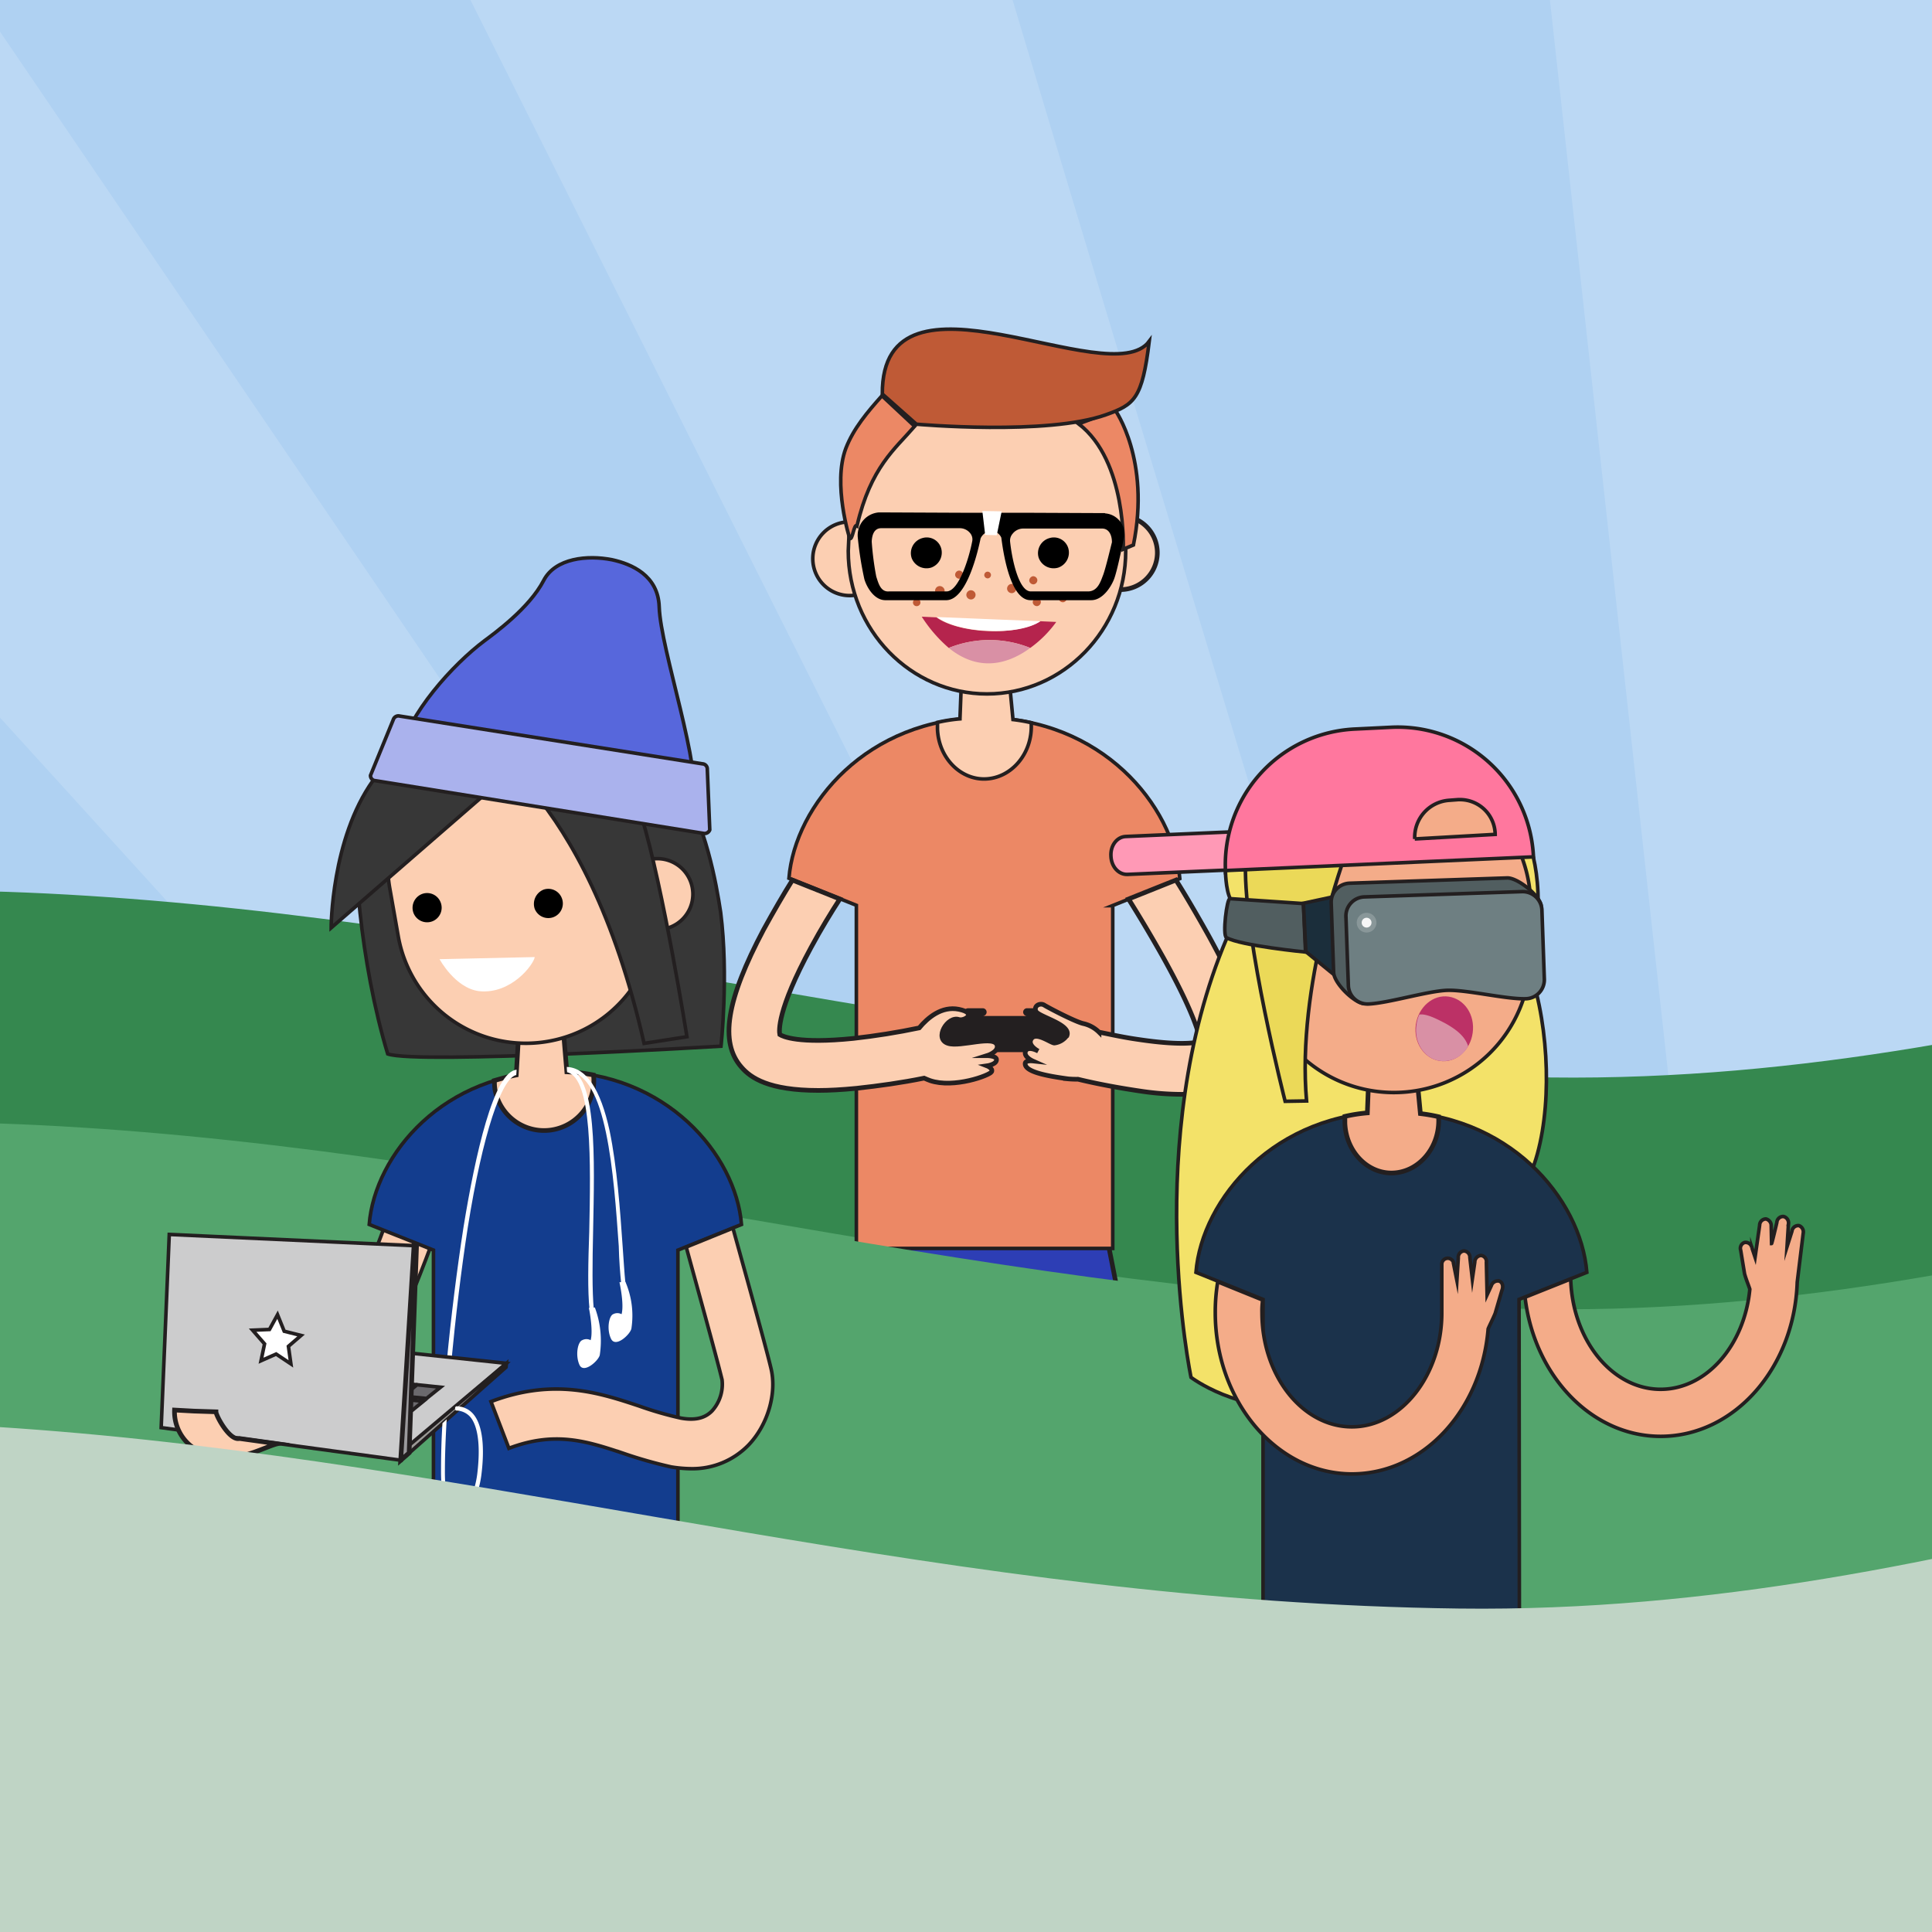 <svg xmlns="http://www.w3.org/2000/svg" xmlns:xlink="http://www.w3.org/1999/xlink" width="540" height="540" viewBox="0 0 540 540">
  <defs>
    <filter id="Path_89941" x="-478.895" y="274.753" width="1952.828" height="353.95" filterUnits="userSpaceOnUse">
      <feOffset dx="-2" dy="-2" input="SourceAlpha"/>
      <feGaussianBlur stdDeviation="5" result="blur"/>
      <feFlood flood-color="#35884f" flood-opacity="0.29"/>
      <feComposite operator="in" in2="blur"/>
      <feComposite in="SourceGraphic"/>
    </filter>
    <filter id="Path_89942" x="-478.895" y="366.858" width="1952.828" height="353.95" filterUnits="userSpaceOnUse">
      <feOffset dx="-2" dy="-2" input="SourceAlpha"/>
      <feGaussianBlur stdDeviation="5" result="blur-2"/>
      <feFlood flood-color="#35884f" flood-opacity="0.29"/>
      <feComposite operator="in" in2="blur-2"/>
      <feComposite in="SourceGraphic"/>
    </filter>
    <filter id="Path_89941-2" x="-478.895" y="275.874" width="1952.828" height="353.95" filterUnits="userSpaceOnUse">
      <feOffset dx="-2" dy="-2" input="SourceAlpha"/>
      <feGaussianBlur stdDeviation="5" result="blur-3"/>
      <feFlood flood-color="#35884f" flood-opacity="0.29"/>
      <feComposite operator="in" in2="blur-3"/>
      <feComposite in="SourceGraphic"/>
    </filter>
    <filter id="Path_89942-2" x="-502.436" y="358.45" width="1952.828" height="353.95" filterUnits="userSpaceOnUse">
      <feOffset dx="-2" dy="-2" input="SourceAlpha"/>
      <feGaussianBlur stdDeviation="5" result="blur-4"/>
      <feFlood flood-color="#35884f" flood-opacity="0.29"/>
      <feComposite operator="in" in2="blur-4"/>
      <feComposite in="SourceGraphic"/>
    </filter>
    <clipPath id="clip-Child_Protection_Week_-_VC">
      <rect width="540" height="540"/>
    </clipPath>
  </defs>
  <g id="Child_Protection_Week_-_VC" data-name="Child Protection Week - VC" clip-path="url(#clip-Child_Protection_Week_-_VC)">
    <rect width="540" height="540" fill="#fff"/>
    <g id="Group_19714" data-name="Group 19714" transform="translate(255 -81)">
      <g id="Group_19713" data-name="Group 19713" transform="translate(-716.894 -104.045)">
        <rect id="Rectangle_3" data-name="Rectangle 3" width="1815" height="894" transform="translate(71.894 1.045)" fill="#fff"/>
        <rect id="Rectangle_13496" data-name="Rectangle 13496" width="1819" height="642" transform="translate(67.894 5.045)" fill="#afd1f2"/>
        <g id="Group_16668" data-name="Group 16668" transform="translate(71.69 0)" opacity="0.153">
          <path id="Path_131878" data-name="Path 131878" d="M2696.518,3384.573l94.263-955.009H2591.366Z" transform="translate(-1788.328 -2429.561)" fill="#fff"/>
          <path id="Path_131879" data-name="Path 131879" d="M2957.447,2430c1.682,14.67-287.676,955.26-287.676,955.26L3148.521,2430Z" transform="translate(-1762.072 -2429.414)" fill="#fff"/>
          <path id="Path_131883" data-name="Path 131883" d="M2860.843,2430c-1.682,14.67,287.676,955.26,287.676,955.26L2669.771,2430Z" transform="translate(-2240.516 -2429.414)" fill="#fff"/>
          <path id="Path_131880" data-name="Path 131880" d="M3319.088,2429.564,2670.715,3383.1l867.277-953.544Z" transform="translate(-1761.756 -2429.561)" fill="#fff"/>
          <path id="Path_131884" data-name="Path 131884" d="M2889.613,2429.564,3537.991,3383.1l-867.277-953.544Z" transform="translate(-2631.245 -2429.561)" fill="#fff"/>
          <path id="Path_131881" data-name="Path 131881" d="M3577.206,2565.349,2671.5,3336.633l905.71-548.639Z" transform="translate(-1761.494 -2384.091)" fill="#fff"/>
          <path id="Path_131885" data-name="Path 131885" d="M2671.5,2565.349l905.7,771.286-905.7-548.641Z" transform="translate(-2671.5 -2384.091)" fill="#fff"/>
          <path id="Path_131882" data-name="Path 131882" d="M3576.267,2879.839l-905.953,352.1,905.953-146.96Z" transform="translate(-1761.89 -2278.78)" fill="#fff"/>
          <path id="Path_131886" data-name="Path 131886" d="M2670.313,2879.839l905.953,352.1-905.953-146.96Z" transform="translate(-2668.985 -2278.78)" fill="#fff"/>
        </g>
        <path id="Path_89940" data-name="Path 89940" d="M-22810.156-10141.277s90.82-91.646,187.375-139.055,161.742-68,291.023-57.244,250.594,47.723,391.1,49.469,262.732-56.709,385.729-70.865,228.418,1.17,342.094,33.881,234.037,118.99,277.852,107.074,8.277,177.715,8.277,177.715H-22835.93Z" transform="translate(22835.93 10774.308)" fill="#35884f"/>
        <g transform="matrix(1, 0, 0, 1, 461.89, 185.05)" filter="url(#Path_89941)">
          <path id="Path_89941-3" data-name="Path 89941" d="M-22810.156-10141.277s90.82-91.646,187.375-139.055,161.742-68,291.023-57.244,250.594,47.723,391.1,49.469,262.732-56.709,385.729-70.865,228.418,1.17,342.094,33.881,234.037,118.99,277.852,107.074,8.277,177.715,8.277,177.715H-22835.93Z" transform="translate(22374.04 10656.01)" fill="#54a56d"/>
        </g>
        <g transform="matrix(1, 0, 0, 1, 461.89, 185.05)" filter="url(#Path_89942)">
          <path id="Path_89942-3" data-name="Path 89942" d="M-22810.156-10141.277s90.82-91.646,187.375-139.055,161.742-68,291.023-57.244,250.594,47.723,391.1,49.469,262.732-56.709,385.729-70.865,228.418,1.17,342.094,33.881,234.037,118.99,277.852,107.074,8.277,177.715,8.277,177.715H-22835.93Z" transform="translate(22374.04 10748.11)" fill="#78b48a"/>
        </g>
      </g>
      <g id="Group_19711" data-name="Group 19711" transform="translate(-51.255 173.001)">
        <path id="Path_153233" d="M519.014,373.207A10.307,10.307,0,1,1,508.707,362.9a10.306,10.306,0,0,1,10.307,10.307Z" transform="translate(-474.968 -309.049)" fill="#fccfb2" stroke="#231f20" stroke-miterlimit="10" stroke-width="1"/>
        <path id="Path_153228" d="M538.115,586.089l27.486.2,2.16,7.657h18.553L577.282,548.1H512.2v24.541c.982,4.516,4.614,9.424,8.049,12.172l.2,9.227h18.062Z" transform="translate(-475.221 -312.451)" fill="#2d3eb5" stroke="#231f20" stroke-miterlimit="10" stroke-width="1.3"/>
        <path id="Path_153229" d="M-49.592,46.517l18.847-7.559C-32.413,18.345-52.831-6-85.421-6S-138.331,18.345-140,38.861l18.847,7.559v95.906h71.659V46.517Z" transform="translate(156.765 114.616)" fill="#ec8865" stroke="#231f20" stroke-miterlimit="10" stroke-width="1"/>
        <path id="Path_153230" d="M560.11,419.843a46.273,46.273,0,0,0-5.1-.883l-1.178-12.369-13.154-.491-.491,12.663a44.093,44.093,0,0,0-6.282.982v1.865c.294,8.049,6.479,14.332,13.645,13.939s12.859-7.166,12.565-15.215C560.11,420.334,560.11,420.039,560.11,419.843Z" transform="translate(-475.62 -309.842)" fill="#fccfb2" stroke="#231f20" stroke-miterlimit="10" stroke-width="1"/>
        <path id="Path_153231" d="M596.114,371.507A10.307,10.307,0,1,1,585.807,361.2a10.306,10.306,0,0,1,10.307,10.307Z" transform="translate(-476.384 -309.018)" fill="#fccfb2" stroke="#231f20" stroke-miterlimit="10" stroke-width="1.3"/>
        <path id="Path_153232" d="M586.049,370.249c0,22.087-17.473,39.953-38.775,39.953h0c-21.3,0-38.775-17.866-38.775-39.953l.491-10.9c0-22.087,16.982-39.952,38.284-39.952h0c21.3,0,38.382,17.866,38.382,39.952Z" transform="translate(-475.153 -308.25)" fill="#fccfb2" stroke="#231f20" stroke-miterlimit="10" stroke-width="1"/>
        <path id="Path_153238" d="M-102.4-4.528l-4.516-.2c-2.847,1.865-8.442,3.043-14.823,2.749-6.184-.294-11.485-1.865-14.136-3.828L-140-6a40.011,40.011,0,0,0,7.559,8.737,30.457,30.457,0,0,1,22.774,0A31.88,31.88,0,0,0-102.4-4.528Z" transform="translate(193.881 86.362)" fill="#b5244d"/>
        <path id="Path_153239" d="M-132.3,2.859c8.835,7.166,17.179,4.123,22.774,0A30.457,30.457,0,0,0-132.3,2.859Z" transform="translate(193.74 86.24)" fill="#d990a5"/>
        <path id="Path_153240" d="M-106.742-4.722-135.7-5.9c2.749,2.061,8.049,3.632,14.136,3.828C-115.184-1.679-109.589-2.759-106.742-4.722Z" transform="translate(193.802 86.36)" fill="#fff"/>
        <path id="Path_153242" d="M565.529,503.56h-2.356a1.08,1.08,0,0,0,0-2.16H559.05a1.084,1.084,0,0,0-.2,2.16h-12.27a1.08,1.08,0,0,0,0-2.16H542.46a1.08,1.08,0,0,0,0,2.16H540.1a5.057,5.057,0,0,0-.2,10.111h25.621a5.048,5.048,0,0,0,5.2-4.908,4.989,4.989,0,0,0-4.908-5.2h-.1c-.1.1-.1.1-.2,0Z" transform="translate(-475.64 -311.593)" fill="#231f20"/>
        <path id="Path_153221" d="M610.239,480.606c-3.337-5.988-6.675-11.681-9.227-15.706l-13.252,5.3c2.356,3.73,5.988,9.718,9.62,16.2,8.148,14.626,10.013,21.105,10.5,23.657-1.963.491-6.773.982-17.277-.589-4.221-.589-8.148-1.473-11.093-2.061a9.044,9.044,0,0,0-4.221-2.356h0c-2.16-.393-10.013-4.515-11.093-5.2s-2.945.1-2.356,1.669,9.816,3.632,8.737,6.773a5,5,0,0,1-3.534,2.16c-.982,0-5.006-3.141-6.381-1.276s1.865,3.534,1.865,3.534-2.847-1.571-3.534,0,1.963,2.749,1.963,2.749-1.865-.2-2.062.589c-.393,2.454,6.184,3.632,11.976,4.417a25.727,25.727,0,0,0,2.749.1c6.086,1.472,12.172,2.552,18.258,3.436a77.058,77.058,0,0,0,10.6.785c7.951,0,16.786-1.767,19.044-9.718C622.8,510.35,622.411,502.791,610.239,480.606Z" transform="translate(-476.079 -310.922)" fill="#fccfb2" stroke="#231f20" stroke-miterlimit="10" stroke-width="1.3"/>
        <path id="Path_153222" d="M546.651,513.982s3.141-.982,2.847-2.749c-.491-3.239-10.307.491-13.743-.687-4.025-1.276-.1-7.755,3.043-6.675,1.472.491,5.2-1.767,0-2.847-4.81-.982-8.737,2.356-11.092,5.2-6.086,1.276-12.27,2.258-18.455,2.945-15.412,1.571-19.731-.589-20.516-1.08-.2-.982-.785-6.773,8.737-24.344,2.749-5.1,5.693-9.914,8.049-13.547l-13.252-5.3c-2.454,3.927-5.3,8.835-8.049,13.841-10.405,19.633-12.369,31.51-6.184,38.48,2.552,2.945,7.559,6.479,21.5,6.479q4.565,0,10.6-.589c6.381-.687,12.663-1.571,18.946-2.847.491.2,1.08.491,1.669.687,6.675,2.258,16.688-1.472,17.179-2.454s-1.276-1.669-1.276-1.669,2.847-.393,2.65-1.865C549.1,513.982,546.651,513.982,546.651,513.982Z" transform="translate(-474.53 -310.922)" fill="#fccfb2" stroke="#231f20" stroke-miterlimit="10" stroke-width="1.3"/>
        <path id="Path_153157" d="M510.915,363.32c-.883-.687-1.276,4.319-2.061,3.534,0,0-4.81-15.117-1.08-25.13,2.16-5.6,6.086-10.209,10.111-14.724l9.129,8.54C521.516,341.921,514.743,346.927,510.915,363.32Z" transform="translate(-475.114 -308.39)" fill="#ec8865" stroke="#231f20" stroke-miterlimit="9.998" stroke-width="1"/>
        <path id="Path_153158" d="M574.1,334.928l10.209-3.828s9.914,13.841,5.1,37.695l-2.847,1.178S587.647,345.334,574.1,334.928Z" transform="translate(-476.358 -308.465)" fill="#ec8865" stroke="#231f20" stroke-miterlimit="10" stroke-width="1"/>
        <path id="Path_153159" d="M518.2,326.161l9.522,8.442s36.615,3.239,53.008-2.65c7.951-2.847,10.111-4.417,12.074-20.516C581.81,326.259,518,286.7,518.2,326.161Z" transform="translate(-475.332 -308.041)" fill="#bf5a36" stroke="#231f20" stroke-miterlimit="10" stroke-width="1"/>
        <path id="Path_153160" d="M-113.2-.728a1.316,1.316,0,0,0,1.472,1.08,1.316,1.316,0,0,0,1.08-1.472A1.316,1.316,0,0,0-112.12-2.2h0A1.316,1.316,0,0,0-113.2-.728Z" transform="translate(190.95 73.421)" fill="#bf5a36"/>
        <path id="Path_153161" d="M-119.7-4.62a.973.973,0,0,0,1.08.785.973.973,0,0,0,.785-1.08.973.973,0,0,0-1.08-.785h0a.973.973,0,0,0-.785,1.08Z" transform="translate(191.069 73.485)" fill="#bf5a36"/>
        <path id="Path_153162" d="M-124.8,1.072a1.316,1.316,0,0,0,1.472,1.08A1.316,1.316,0,0,0-122.248.68,1.316,1.316,0,0,0-123.72-.4h0a1.316,1.316,0,0,0-1.08,1.472Z" transform="translate(191.163 73.388)" fill="#bf5a36"/>
        <path id="Path_153163" d="M-128-4.724a1.182,1.182,0,0,0,1.276.982,1.182,1.182,0,0,0,.982-1.276A1.182,1.182,0,0,0-127.019-6h0A1.182,1.182,0,0,0-128-4.724Z" transform="translate(191.222 73.491)" fill="#bf5a36"/>
        <path id="Path_153164" d="M-133.7-.128a1.392,1.392,0,0,0,1.472,1.178A1.392,1.392,0,0,0-131.05-.422,1.392,1.392,0,0,0-132.522-1.6h0A1.318,1.318,0,0,0-133.7-.128Z" transform="translate(191.326 73.41)" fill="#bf5a36"/>
        <path id="Path_153165" d="M-140,3.178a1.014,1.014,0,0,0,1.178.883,1.014,1.014,0,0,0,.883-1.178A1.014,1.014,0,0,0-139.117,2h0A1.066,1.066,0,0,0-140,3.178Z" transform="translate(191.442 73.344)" fill="#bf5a36"/>
        <path id="Path_153166" d="M-105.9,3.076a1.182,1.182,0,0,0,1.276.982,1.182,1.182,0,0,0,.982-1.276,1.182,1.182,0,0,0-1.276-.982h0a1.182,1.182,0,0,0-.982,1.276Z" transform="translate(190.816 73.347)" fill="#bf5a36"/>
        <path id="Path_153167" d="M-106.9-3.124a1.182,1.182,0,0,0,1.276.982,1.182,1.182,0,0,0,.982-1.276,1.182,1.182,0,0,0-1.276-.982h0a1.271,1.271,0,0,0-.982,1.276Z" transform="translate(190.834 73.461)" fill="#bf5a36"/>
        <path id="Path_153168" d="M-98.5,1.976a1.182,1.182,0,0,0,1.276.982,1.182,1.182,0,0,0,.982-1.276A1.182,1.182,0,0,0-97.519.7h0A1.064,1.064,0,0,0-98.5,1.976Z" transform="translate(190.68 73.368)" fill="#bf5a36"/>
        <path id="Path_153235" d="M-103.6-.306a4.442,4.442,0,0,0,5.5,2.749,4.442,4.442,0,0,0,2.749-5.5,4.2,4.2,0,0,0-5.2-2.749A4.367,4.367,0,0,0-103.6-.306Z" transform="translate(190.169 64.197)"/>
        <path id="Path_153236" d="M-139.8-.306a4.442,4.442,0,0,0,5.5,2.749,4.442,4.442,0,0,0,2.749-5.5,4.2,4.2,0,0,0-5.2-2.749,4.367,4.367,0,0,0-3.043,5.5Z" transform="translate(190.834 64.197)"/>
        <path id="Path_153169" d="M-71.091-5.4l-22.97-.1h-17.277l-22.774-.1A6.428,6.428,0,0,0-140.1.781v.294a98.016,98.016,0,0,0,1.865,11.976c.589,2.061,2.65,5.89,5.89,5.89h16.982c5.792,0,8.933-13.939,9.62-17.277A3.5,3.5,0,0,1-102.7-.4a3.114,3.114,0,0,1,2.749,1.865c.393,3.043,2.258,17.473,8.148,17.473h16.982c3.239,0,5.6-3.828,6.381-5.89.982-2.552,2.749-11.583,2.847-11.976v0a5.774,5.774,0,0,0-5.2-6.381C-70.895-5.306-70.993-5.4-71.091-5.4ZM-108.1,2.548c-.883,4.614-3.73,13.939-7.166,13.939h-16.1c-2.356.2-2.945-2.356-3.534-4.123a81.316,81.316,0,0,1-1.276-9.816c.1-2.061.785-3.73,2.65-3.73h22.087A3.728,3.728,0,0,1-108.59.29a2.7,2.7,0,0,1,.491,2.258Zm36.615,9.326c-.687,1.767-1.472,4.516-4.123,4.614h-16.1c-3.436,0-5.3-9.227-5.792-13.939A2.874,2.874,0,0,1-96.81.388a3.768,3.768,0,0,1,2.945-1.472h22.087c1.865,0,2.749,1.767,2.749,3.828-.294,1.08-1.669,6.97-2.454,9.129Z" transform="translate(176.078 56.815)"/>
        <path id="Path_153170" d="M-100.575.773l-3.239-.1L-104.6-6l5.4.1Z" transform="translate(175.426 56.822)" fill="#fff"/>
      </g>
      <g transform="matrix(1, 0, 0, 1, -255, 81)" filter="url(#Path_89941-2)">
        <path id="Path_89941-4" data-name="Path 89941" d="M-22810.156-10141.277s90.82-91.646,187.375-139.055,161.742-68,291.023-57.244,250.594,47.723,391.1,49.469,262.732-56.709,385.729-70.865,228.418,1.17,342.094,33.881,234.037,118.99,277.852,107.074,8.277,177.715,8.277,177.715H-22835.93Z" transform="translate(22374.04 10657.13)" fill="#54a56d"/>
      </g>
      <g id="Group_19712" data-name="Group 19712" transform="translate(-209.95 236.9)">
        <path id="Path_153223" d="M363.738,501.7a4.781,4.781,0,0,1,1.178.1,4.1,4.1,0,0,1,.982.393,2.6,2.6,0,0,1,.589.491.806.806,0,0,1,.1.687l-5.006,23.854a1.582,1.582,0,0,1-.393.687,5.443,5.443,0,0,1-.785.589,4.783,4.783,0,0,1-1.08.393,8.345,8.345,0,0,1-2.552,0,4.1,4.1,0,0,1-.982-.393,1.667,1.667,0,0,1-.589-.589.862.862,0,0,1-.1-.687l5.2-23.854a1.583,1.583,0,0,1,.393-.687,2.137,2.137,0,0,1,.785-.491,4.787,4.787,0,0,1,1.08-.393A4.046,4.046,0,0,1,363.738,501.7Z" transform="translate(-304.938 -307.858)" fill="#616363"/>
        <path id="Path_153247" d="M359.4,542.97c10.307-11.878,23.854-51.339,25.326-55.855L371.476,482.6c-3.828,11.387-15.412,42.8-22.676,51.143Z" transform="translate(-304.823 -307.507)" fill="#fccfb2" stroke="#231f20" stroke-miterlimit="10" stroke-width="1"/>
        <path id="Path_153248" d="M-122.036,43.867-140,36.7C-138.429,17.068-118.993-6-88.072-6s50.554,23.167,52.125,42.7l-17.768,7.166v91.488h-68.322Z" transform="translate(198.145 149.641)" fill="#133d8e" stroke="#231f20" stroke-miterlimit="10" stroke-width="1"/>
        <path id="Path_153249" d="M360.582,376.955c-2.65,8.737.1,41.327,7.755,66.653,8.246,2.945,93.157-2.16,93.157-2.16s2.16-19.633-.1-37.4c-2.552-16.786-10.994-62.825-55.266-61.548C374.521,343.383,361.661,368.807,360.582,376.955Z" transform="translate(-305.021 -304.933)" fill="#373737" stroke="#231f20" stroke-miterlimit="10" stroke-width="1"/>
        <path id="Path_153250" d="M398.8,452.836c2.061-.589,4.123-1.178,6.184-1.571l.687-11.583,12.467-.982.982,11.681a46.928,46.928,0,0,1,7.46.883A13.926,13.926,0,0,1,399,455.093V455a11.878,11.878,0,0,1-.1-1.865C398.8,453.13,398.8,452.934,398.8,452.836Z" transform="translate(-305.741 -306.7)" fill="#fccfb2" stroke="#231f20" stroke-miterlimit="10" stroke-width="1.3"/>
        <path id="Path_153251" d="M371.445,410.953A36.2,36.2,0,0,0,413.459,440.3h0A36.2,36.2,0,0,0,442.81,398.29h0l-2.356-13.35a36.2,36.2,0,0,0-42.014-29.351h0A36.2,36.2,0,0,0,369.089,397.6h0Z" transform="translate(-305.185 -305.163)" fill="#fccfb2" stroke="#231f20" stroke-miterlimit="10" stroke-width="1"/>
        <path id="Path_153252" d="M435.2,399.814a9.915,9.915,0,1,0,9.915-9.915,9.887,9.887,0,0,0-9.915,9.915Z" transform="translate(-306.41 -305.804)" fill="#fccfb2" stroke="#231f20" stroke-miterlimit="10" stroke-width="1"/>
        <path id="Path_153253" d="M440.58,440.858l11.976-1.865s-6.675-41.818-12.663-61.45c0,0-8.246-19.436-14.037-22.676-7.559-4.123-34.455.2-34.455.2S424.088,368.217,440.58,440.858Z" transform="translate(-305.605 -305.128)" fill="#373737" stroke="#231f20" stroke-miterlimit="10" stroke-width="1"/>
        <path id="Path_153254" d="M408.451,359.894,352.4,408.583s0-24.737,11.681-41.13C381.554,343.01,408.451,359.894,408.451,359.894Z" transform="translate(-304.889 -305.149)" fill="#373737" stroke="#231f20" stroke-miterlimit="10" stroke-width="1"/>
        <path id="Path_153255" d="M454.061,374.289c2.454-11.485-9.227-44.173-9.62-56.346-.294-8.835-7.755-11.976-13.154-13.154-6.871-1.374-15.9-.491-19.142,5.792-4.025,7.755-13.841,14.823-16.59,16.884-8.638,6.479-21.4,20.418-23.756,31.9Z" transform="translate(-305.245 -304.231)" fill="#5767dc" stroke="#231f20" stroke-miterlimit="10" stroke-width="1"/>
        <path id="Path_153256" d="M363.6,365.889a1.426,1.426,0,0,0,1.374,1.472l91.685,14.725a1.537,1.537,0,0,0,1.767-.982l-.687-16.982a1.426,1.426,0,0,0-1.374-1.472L371.747,349.3a1.484,1.484,0,0,0-1.767.982Z" transform="translate(-305.095 -305.058)" fill="#aab2ed" stroke="#231f20" stroke-miterlimit="10" stroke-width="1"/>
        <path id="Path_153257" d="M386.576,531.77c1.178-12.369,2.749-25.719,4.614-37.695,4.221-26.5,9.522-41.719,13.547-42.6l.1-1.472c-6.381.491-11.583,23.952-14.823,43.879-1.865,11.976-3.534,25.424-4.712,37.891Z" transform="translate(-305.493 -306.908)" fill="#fff"/>
        <path id="Path_153258" d="M372.453,558.092l28.467-24.639L327.2,525.6Z" transform="translate(-304.426 -308.296)" fill="#cccccd" stroke="#231f20" stroke-miterlimit="10" stroke-width="1"/>
        <path id="Path_153259" d="M-140,2.328l4.221-3.436L-139.9-1.5Z" transform="translate(209.059 236.863)" fill="#6b696d" stroke="#231f20" stroke-miterlimit="10" stroke-width="1"/>
        <path id="Path_153260" d="M-139.7-6v.982l1.08-.883Z" transform="translate(209.053 236.945)" fill="#6b696d" stroke="#231f20" stroke-miterlimit="10" stroke-width="1"/>
        <path id="Path_153261" d="M-139.8-3.935l-.1,1.472,5.006.491,3.927-3.141-6.577-.687Z" transform="translate(209.057 236.942)" fill="#6b696d" stroke="#231f20" stroke-miterlimit="10" stroke-width="1"/>
        <path id="Path_153262" d="M372.3,560.693l.295-2.552L401.749,533.6l-.1,1.08Z" transform="translate(-305.254 -308.443)" fill="#9c9a97" stroke="#231f20" stroke-miterlimit="10" stroke-width="1"/>
        <path id="Path_153263" d="M374.776,500.041l-3.73,59.978L304,550.89l2.258-53.99Z" transform="translate(-304 -307.769)" fill="#cccccd" stroke="#231f20" stroke-miterlimit="10" stroke-width="1"/>
        <path id="Path_153264" d="M376.617,500.493l-.687-.393-3.73,59.978,2.356-2.061Z" transform="translate(-305.253 -307.828)" fill="#9b9a9d" stroke="#231f20" stroke-miterlimit="10" stroke-width="1.3"/>
        <g id="Group_19511" transform="translate(78.22 142.313)">
          <path id="Path_153265" d="M-85.919,68.156c-.294,1.571-4.417,5.5-5.693,2.847s-.589-6.381.589-6.871a2.5,2.5,0,0,1,2.356,0c.785-2.847-.589-8.933-.589-8.933l1.669-.1A23.827,23.827,0,0,1-85.919,68.156Z" transform="translate(139.126 4.976)" fill="#fff"/>
          <path id="Path_153266" d="M-88.985,54.467l1.178-.1c-.294-2.847-.491-6.381-.785-10.405-.687-9.914-1.571-22.283-3.632-32.2C-94.776-.014-98.8-5.9-104.2-6.1l.1,1.276c11.092,0,13.056,29.351,14.43,48.787C-89.574,48.086-89.279,51.62-88.985,54.467Z" transform="translate(139.345 6.1)" fill="#fff"/>
          <path id="Path_153267" d="M-94.918,75.652c-.294,1.571-4.516,5.4-5.693,2.749s-.491-6.381.785-6.871a2.5,2.5,0,0,1,2.356,0c.785-2.847-.491-9.031-.491-9.031l1.669-.1A26.537,26.537,0,0,1-94.918,75.652Z" transform="translate(139.29 4.842)" fill="#fff"/>
          <path id="Path_153268" d="M-97.818,61.836l1.178-.1c-.491-5.2-.393-13.252-.2-21.792C-96.443,19.43-95.658-4.326-104.1-5.7v1.08c7.068,1.669,6.577,25.424,6.184,44.566C-98.21,48.388-98.407,56.536-97.818,61.836Z" transform="translate(139.343 6.093)" fill="#fff"/>
          <g id="Group_19510" transform="translate(0 94.86)">
            <path id="Path_153269" d="M-135.485,24.527c2.945,0,5.988-5.1,6.773-11.583.589-4.712,1.08-13.056-2.356-16.982A6.177,6.177,0,0,0-135.779-6.1a.594.594,0,0,0-.294.589,1.052,1.052,0,0,0,.2.589,5.339,5.339,0,0,1,3.927,1.669c1.374,1.472,3.338,5.6,2.061,16.1-.785,6.086-3.534,10.5-5.693,10.5h-.1c-1.669-.1-3.338-3.239-3.239-11.78,0-4.123.2-8.835.491-14.037l-1.178,1.08C-139.9,3.324-140,7.741-140,11.471c-.1,10.994,2.65,12.859,4.319,12.958Z" transform="translate(140.003 6.1)" fill="#fff"/>
          </g>
        </g>
        <path id="Path_153270" d="M321.935,560.25a16.567,16.567,0,0,1-8.049-2.258A12.339,12.339,0,0,1,307.8,546.9l5.4.294,6.184.2c0,.982,3.73,8.148,6.577,7.46l10.6,1.472C333.617,557.011,327.531,560.447,321.935,560.25Z" transform="translate(-304.07 -308.688)" fill="#fccfb2" stroke="#231f20" stroke-miterlimit="10" stroke-width="1.3"/>
        <path id="Path_153271" d="M-105.2-.405a4.084,4.084,0,0,0,5.3,2.258,4.084,4.084,0,0,0,2.258-5.3,4.045,4.045,0,0,0-5.1-2.356A4.3,4.3,0,0,0-105.2-.405Z" transform="translate(209.617 98.56)"/>
        <path id="Path_153272" d="M-139.706.795a4.084,4.084,0,0,0,5.3,2.258,4.084,4.084,0,0,0,2.258-5.3,4.045,4.045,0,0,0-5.1-2.356A4.137,4.137,0,0,0-139.706.795Z" transform="translate(210.251 98.538)"/>
        <path id="Path_153273" d="M-105.7,13.4l-26.6.589s4.319,8.049,10.994,8.933C-112.275,23.9-105.992,15.461-105.7,13.4Z" transform="translate(210.11 98.204)" fill="#fff"/>
        <path id="Path_153274" d="M453.853,562.342a21.861,21.861,0,0,0,16-6.577c5.4-5.6,8.049-14.528,6.282-21.6-1.669-7.068-9.62-35.437-10.6-39.069l-13.056,5.3c1.865,6.871,8.54,30.922,10.013,37.106a11.114,11.114,0,0,1-2.749,8.638c-2.061,2.16-4.908,2.749-8.736,2.061a97.19,97.19,0,0,1-11.583-3.338c-11.191-3.73-23.952-7.951-41.523-1.276l5.006,13.056c12.958-4.908,21.89-1.963,32.2,1.472a124.983,124.983,0,0,0,13.154,3.73A35.885,35.885,0,0,0,453.853,562.342Z" transform="translate(-305.724 -307.736)" fill="#fccfb2" stroke="#231f20" stroke-miterlimit="10" stroke-width="1"/>
        <path id="Path_153275" d="M-133.03-6l-2.258,4.123-4.712.2,3.338,3.828-.982,4.712,4.221-1.865,4.123,2.749-.687-4.908,3.534-3.043-4.712-1.178Z" transform="translate(165.554 217.564)" fill="#fff" stroke="#231f20" stroke-miterlimit="10" stroke-width="1"/>
      </g>
      <g id="Group_19710" data-name="Group 19710" transform="translate(55.501 284.231)">
        <path id="Path_153276" d="M722.387,362.7s6.479,11.387,3.239,30.921c.1,3.239-.785,7.755-.393,11.976,4.908,16.982,5.006,39.756-.785,53.6-42.21,97.182-94.924,56.935-94.924,56.935s-13.939-66.26,10.013-122.8c.491-3.632.785-7.264.982-10.9-1.374-2.749-1.374-8.148-1.374-8.148Z" transform="translate(-607.129 -334.387)" fill="#f3e269" stroke="#231f20" stroke-miterlimit="10" stroke-width="1"/>
        <path id="Path_153277" d="M721.31,495.819l18.946-7.559c-1.669-20.614-21.989-44.861-54.579-44.861S632.669,467.744,631,488.261l18.749,7.559v96h71.659Z" transform="translate(-607.23 -335.869)" fill="#1b324b" stroke="#231f20" stroke-miterlimit="10" stroke-width="1"/>
        <path id="Path_153278" d="M699.61,444.543a46.284,46.284,0,0,0-5.1-.883l-1.178-12.369-13.154-.491-.491,12.663a44.088,44.088,0,0,0-6.282.982v1.865c.294,8.049,6.479,14.332,13.645,13.939s12.859-7.166,12.565-15.215C699.61,444.936,699.61,444.641,699.61,444.543Z" transform="translate(-608.009 -335.637)" fill="#f4ac89" stroke="#231f20" stroke-miterlimit="10" stroke-width="1.3"/>
        <path id="Path_153279" d="M715.914,491.442a1.9,1.9,0,0,0-2.258,1.276l-1.178,2.552-.2-9.031a1.7,1.7,0,0,0-1.472-1.963h0a1.846,1.846,0,0,0-1.767,1.865l-.687,4.712-.687-5.988A1.759,1.759,0,0,0,706,483h0a1.772,1.772,0,0,0-1.571,1.963l-.393,6.282-.884-4.417a1.672,1.672,0,1,0-3.338-.2v13.743c0,17.277-11.289,31.8-25.13,31.8s-25.13-14.332-25.13-31.9a21.342,21.342,0,0,1,.2-3.534l-12.565-5.1a51.249,51.249,0,0,0-.687,8.638c0,24.737,17.179,45.057,38.186,45.057,19.829,0,36.222-17.669,38.087-40.541h0c.393-.982,1.276-2.65,1.963-4.319l1.865-6.381c.491-1.178.2-2.258-.687-2.65Z" transform="translate(-607.331 -336.596)" fill="#f4ac89" stroke="#231f20" stroke-miterlimit="10" stroke-width="1"/>
        <path id="Path_153280" d="M801.267,475.752a1.772,1.772,0,0,0-1.963,1.571l-1.374,4.319.393-6.282a1.858,1.858,0,0,0-1.374-2.16,1.759,1.759,0,0,0-1.865,1.669s-1.374,5.89-1.472,5.89l-.1-4.81a1.939,1.939,0,0,0-1.472-2.061,1.76,1.76,0,0,0-1.767,1.767h0L789,484.587l-.883-2.65a1.777,1.777,0,0,0-2.061-1.472,1.722,1.722,0,0,0-1.08,2.16h0l1.08,6.577c.491,1.767,1.178,3.338,1.473,4.319-1.473,15.608-12.074,27.977-24.934,27.977-13.547,0-24.639-13.743-25.13-30.823l-12.761,5.1c2.552,21.89,18.553,38.873,37.891,38.873,20.614,0,37.4-19.142,38.186-43.094l1.669-13.645A1.871,1.871,0,0,0,801.267,475.752Z" transform="translate(-608.951 -336.416)" fill="#f4ac89" stroke="#231f20" stroke-miterlimit="10" stroke-width="1"/>
        <path id="Path_153281" d="M724.775,398.514a38.126,38.126,0,0,1-38.48,37.695h0a38.062,38.062,0,0,1-37.695-38.48l.1-14.234a38.126,38.126,0,0,1,38.48-37.695h0a38.126,38.126,0,0,1,37.695,38.48h0Z" transform="translate(-607.553 -334.076)" fill="#f4ac89" stroke="#231f20" stroke-miterlimit="10" stroke-width="1"/>
        <path id="Path_153282" d="M673.076,370.1s-13.743,36.32-10.9,68.911l-5.988.1s-11.485-44.861-11.092-66.064Z" transform="translate(-607.489 -334.523)" fill="#ebd958" stroke="#231f20" stroke-miterlimit="10" stroke-width="1"/>
        <path id="Path_153283" d="M709.5,420.709c-.687,5.006-4.81,8.54-9.227,7.853s-7.362-5.2-6.675-10.111,4.81-8.54,9.227-7.853S710.188,415.7,709.5,420.709Z" transform="translate(-608.378 -335.265)" fill="#bc3166"/>
        <path id="Path_153284" d="M700.375,428.657a7.8,7.8,0,0,0,7.853-4.123c-.883-2.749-3.239-4.614-6.381-6.381-2.454-1.276-5.3-2.749-7.264-2.454a9.432,9.432,0,0,0-.785,2.847C693.012,423.454,695.957,428.068,700.375,428.657Z" transform="translate(-608.381 -335.36)" fill="#d990a5"/>
        <path id="Path_153285" d="M606.8,370.468c.1,2.945,2.16,5.2,4.614,5.1L647.439,374c2.454-.1,4.221-2.552,4.123-5.5h0c-.1-2.945-2.16-5.2-4.614-5.1l-36.026,1.571c-2.454.1-4.319,2.552-4.123,5.5Z" transform="translate(-606.786 -334.4)" fill="#ff99b6" stroke="#231f20" stroke-miterlimit="10" stroke-width="1"/>
        <path id="Path_153286" d="M639.4,373.95l86.089-3.828A38,38,0,0,0,685.732,333.9l-10.013.491a37.967,37.967,0,0,0-36.32,39.56Z" transform="translate(-607.384 -333.857)" fill="#ff779e" stroke="#231f20" stroke-miterlimit="10" stroke-width="1"/>
        <path id="Path_153287" d="M693.3,365.494l22.479-1.276h0a9.845,9.845,0,0,0-9.914-9.718h-.393l-2.65.2a10.334,10.334,0,0,0-9.522,10.8Z" transform="translate(-608.374 -334.236)" fill="#f4ac89" stroke="#231f20" stroke-miterlimit="10" stroke-width="1"/>
        <path id="Path_153288" d="M661.189,384.074,640.673,382.7c-.884-.2-2.16,10.307-.982,10.9,4.025,2.258,22.087,4.025,22.087,4.025Z" transform="translate(-607.381 -334.754)" fill="#515e60" stroke="#231f20" stroke-miterlimit="10" stroke-width="1"/>
        <path id="Path_153289" d="M671.22,381.9l-9.62,2.061.687,13.546,10.209,8.344Z" transform="translate(-607.792 -334.739)" fill="#1b2e3b" stroke="#231f20" stroke-miterlimit="10" stroke-width="1"/>
        <path id="Path_153290" d="M724.962,401.341a5.324,5.324,0,0,1-5.1,5.4c-5.5.2-16.59-2.552-22.087-2.356s-13.645,7.362-19.142,7.559c-2.945-.393-8.344-5.792-8.442-8.737l-.687-19.633a5.323,5.323,0,0,1,5.2-5.3L718.68,376.8c2.847-.1,8.933,4.712,9.522,7.657Z" transform="translate(-607.937 -334.646)" fill="#515e60" stroke="#231f20" stroke-miterlimit="10" stroke-width="1"/>
        <path id="Path_153291" d="M729.162,405.241a5.323,5.323,0,0,1-5.1,5.4c-5.5.2-16.59-2.552-22.087-2.356s-16.59,3.632-22.087,3.828a5.394,5.394,0,0,1-5.5-5.006l-.687-19.633a5.323,5.323,0,0,1,5.2-5.3L722.88,380.7a5.413,5.413,0,0,1,5.6,5.006Z" transform="translate(-608.014 -334.717)" fill="#6e7f82" stroke="#231f20" stroke-miterlimit="10" stroke-width="1"/>
        <path id="Path_153292" d="M-134.5-3.251A2.744,2.744,0,0,1-137.251-.5,2.744,2.744,0,0,1-140-3.251,2.744,2.744,0,0,1-137.251-6h0A2.744,2.744,0,0,1-134.5-3.251Z" transform="translate(208.716 57.908)" fill="#f7f7f7" opacity="0.2"/>
        <circle id="Ellipse_2053" cx="1.374" cy="1.374" r="1.374" transform="translate(70.09 53.282)" fill="#f7f7f7"/>
      </g>
      <g transform="matrix(1, 0, 0, 1, -255, 81)" filter="url(#Path_89942-2)">
        <path id="Path_89942-4" data-name="Path 89942" d="M-22810.156-10141.277s90.82-91.646,187.375-139.055,161.742-68,291.023-57.244,250.594,47.723,391.1,49.469,262.732-56.709,385.729-70.865,228.418,1.17,342.094,33.881,234.037,118.99,277.852,107.074,8.277,177.715,8.277,177.715H-22835.93Z" transform="translate(22350.49 10739.7)" fill="#bfd4c5"/>
      </g>
    </g>
  </g>
</svg>
